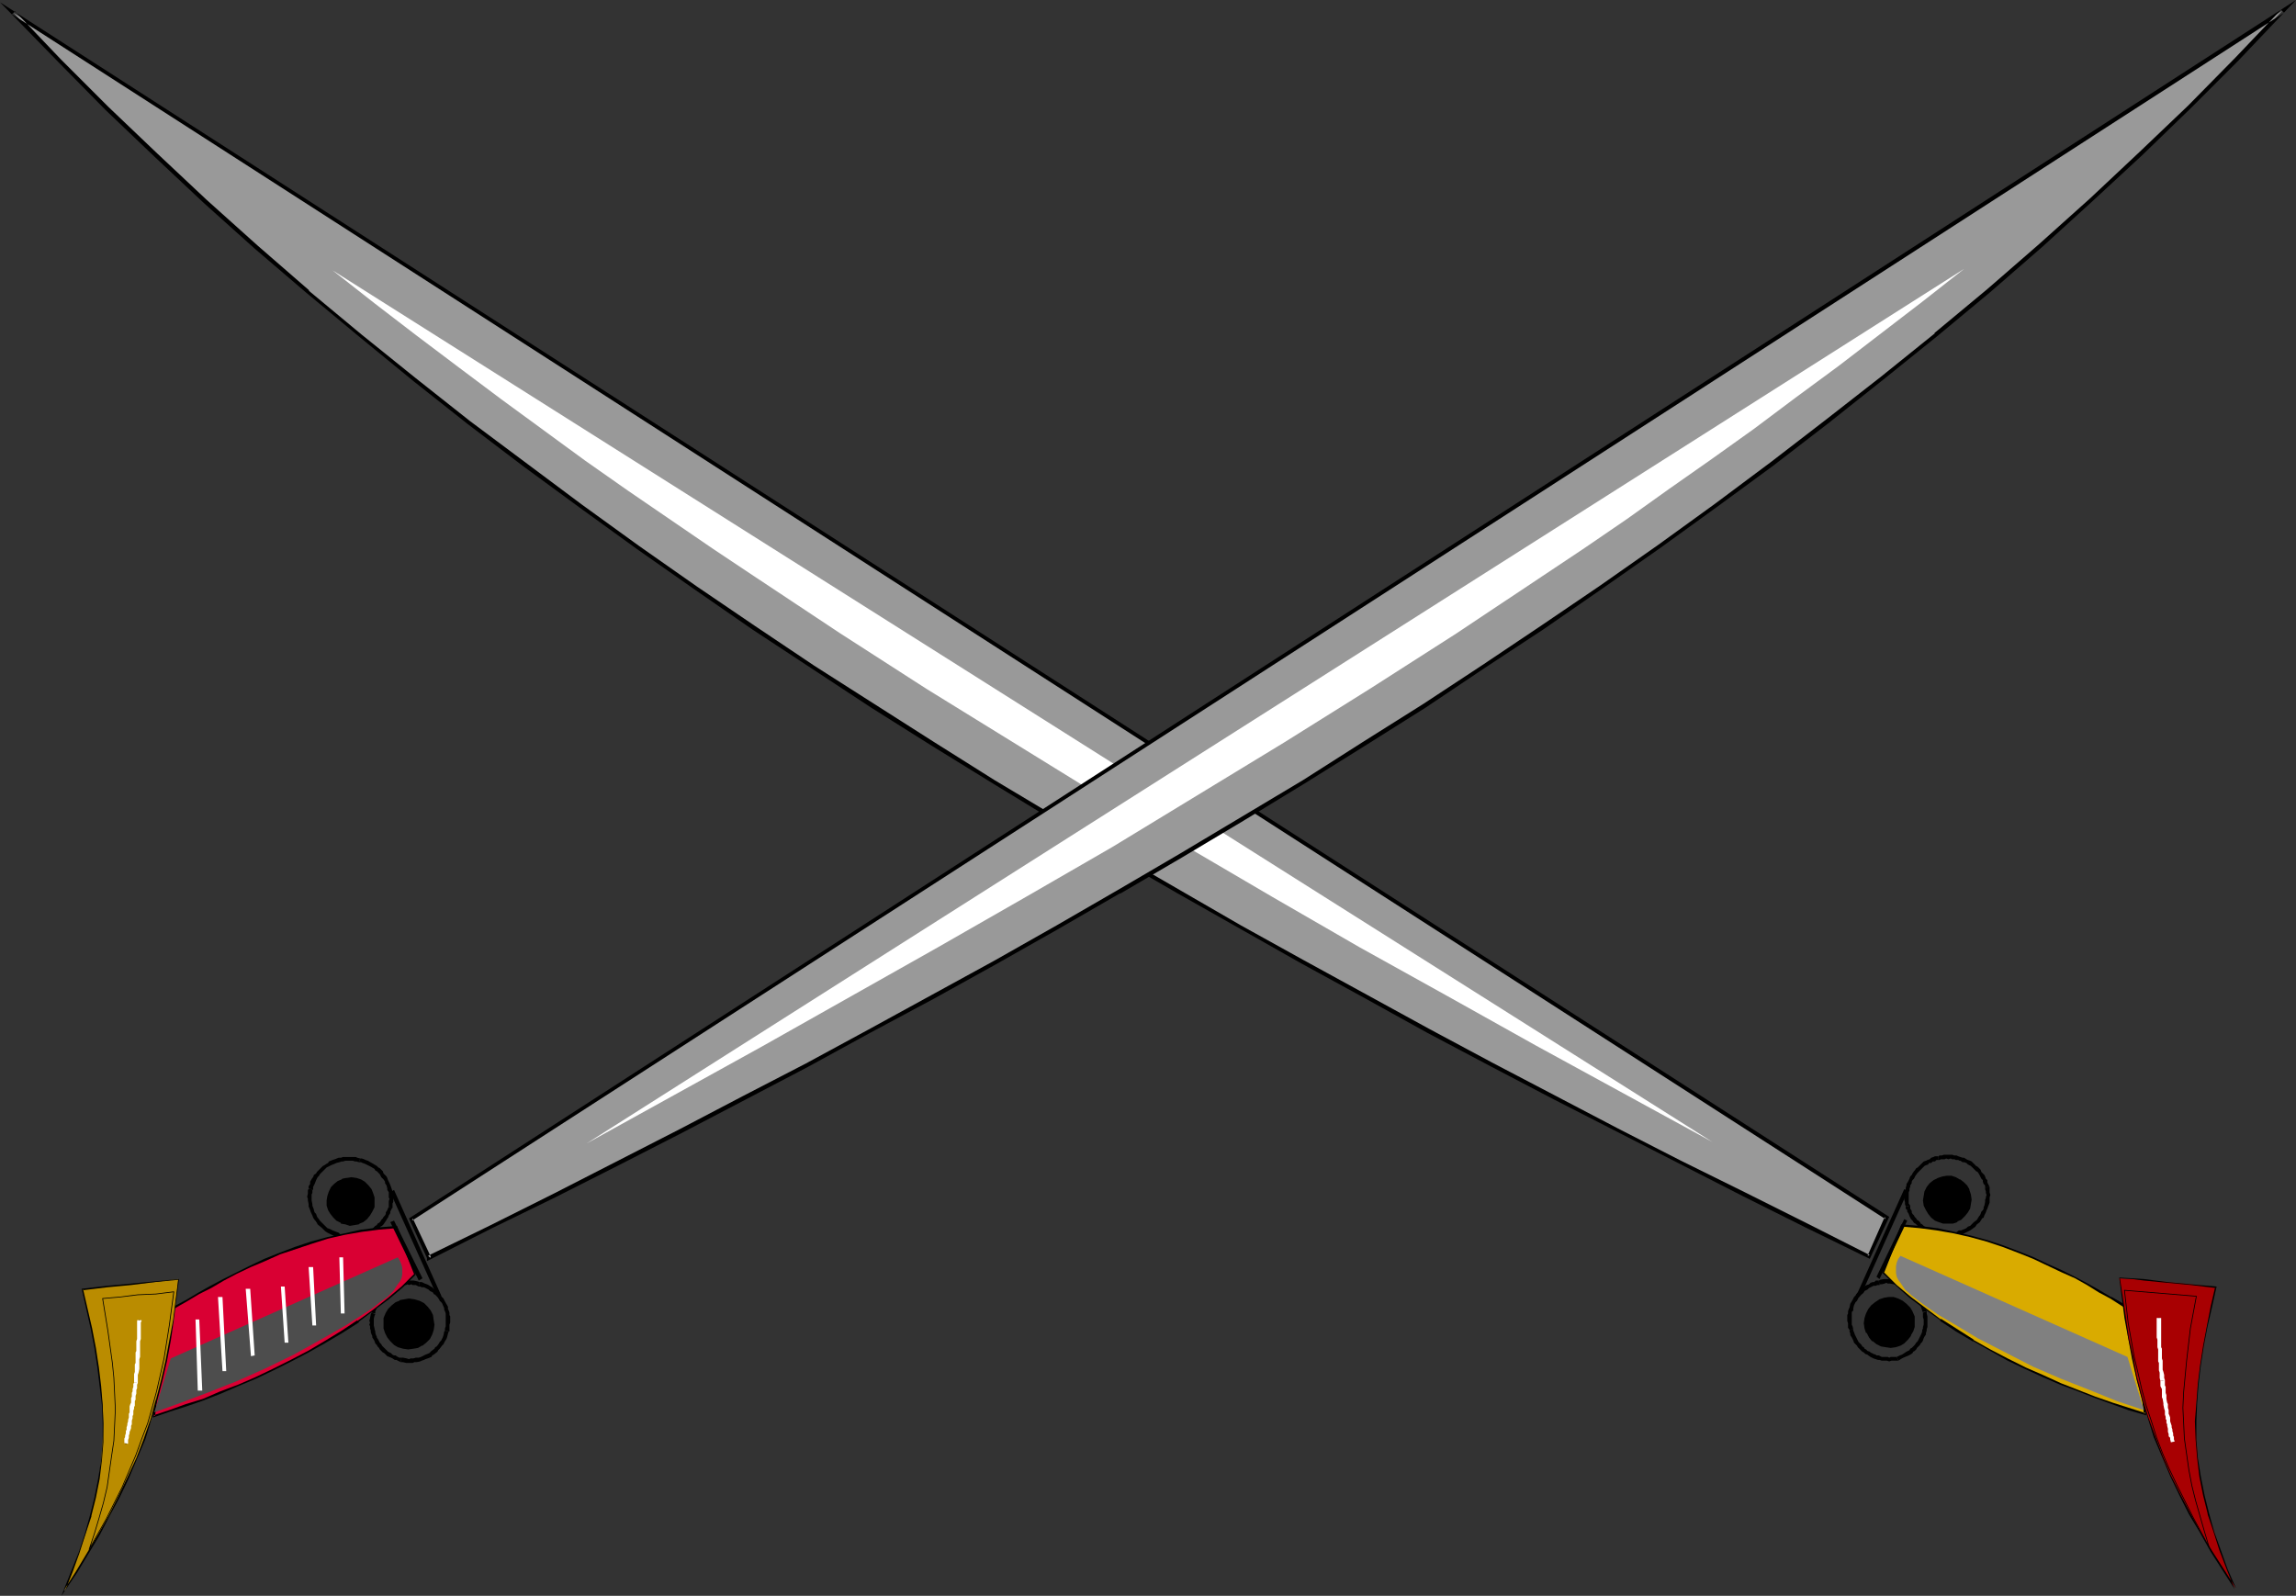 <?xml version="1.0" encoding="UTF-8" standalone="no"?>
<svg
   version="1.0"
   width="131.049mm"
   height="91.095mm"
   id="svg60"
   sodipodi:docname="Swords - Crossed 4.wmf"
   xmlns:inkscape="http://www.inkscape.org/namespaces/inkscape"
   xmlns:sodipodi="http://sodipodi.sourceforge.net/DTD/sodipodi-0.dtd"
   xmlns="http://www.w3.org/2000/svg"
   xmlns:svg="http://www.w3.org/2000/svg">
  <rect width="100%" height="100%" fill="#333333" stroke="none"/>
  <sodipodi:namedview
     id="namedview60"
     pagecolor="#ffffff"
     bordercolor="#000000"
     borderopacity="0.25"
     inkscape:showpageshadow="2"
     inkscape:pageopacity="0.0"
     inkscape:pagecheckerboard="0"
     inkscape:deskcolor="#d1d1d1"
     inkscape:document-units="mm" />
  <defs
     id="defs1">
    <pattern
       id="WMFhbasepattern"
       patternUnits="userSpaceOnUse"
       width="6"
       height="6"
       x="0"
       y="0" />
  </defs>
  <path
     style="fill:#999999;fill-opacity:1;fill-rule:evenodd;stroke:none"
     d="m 403.192,271.106 -13.574,-6.624 -13.574,-6.786 -13.574,-6.947 -13.574,-6.947 -13.574,-7.109 -13.574,-7.109 -13.574,-7.27 -13.574,-7.27 -13.574,-7.432 -13.413,-7.594 -13.413,-7.755 -13.413,-7.755 -13.251,-7.917 -13.251,-7.917 -13.09,-8.078 -12.928,-8.24 -12.928,-8.401 -12.605,-8.563 -12.605,-8.563 -12.605,-8.724 -12.282,-8.886 -12.12,-9.048 L 101.161,91.122 89.365,81.913 77.73,72.381 66.418,63.01 55.267,53.316 44.278,43.461 33.613,33.444 23.109,23.427 12.766,13.087 2.909,2.747 407.07,262.704 Z"
     id="path1" />
  <path
     style="fill:#000000;fill-opacity:1;fill-rule:evenodd;stroke:none"
     d="m 402.868,270.944 0.485,-0.162 -13.413,-6.786 -13.574,-6.786 -13.736,-6.786 -13.574,-6.947 -13.574,-7.109 -13.574,-7.109 -13.574,-7.27 -13.574,-7.432 -13.574,-7.432 -13.413,-7.432 -13.413,-7.755 -13.413,-7.755 v 0 l -13.09,-7.917 -13.251,-7.917 -13.09,-8.24 -12.928,-8.24 -12.928,-8.24 -12.766,-8.563 -12.605,-8.563 -12.443,-8.724 -12.282,-8.886 -12.12,-9.048 -12.12,-9.048 v 0 L 89.688,81.59 78.053,72.219 66.579,62.687 h 0.162 L 55.59,52.993 44.602,43.138 33.936,33.121 23.432,23.104 13.09,12.764 3.232,2.423 2.586,3.07 406.747,263.027 l -0.162,-0.485 -3.717,8.401 0.485,0.646 4.202,-9.048 L 0,0.485 12.605,13.41 22.786,23.75 33.29,33.767 43.955,43.784 l 10.989,9.855 11.15,9.532 v 0 l 11.474,9.532 11.635,9.532 11.635,9.209 v 0 l 12.12,9.209 12.12,8.886 12.282,8.886 12.443,8.724 12.605,8.724 12.766,8.401 12.766,8.401 13.09,8.24 13.09,8.078 13.251,8.078 13.09,7.917 h 0.162 l 13.413,7.755 13.413,7.594 13.413,7.594 13.574,7.432 13.413,7.432 13.736,7.27 13.574,7.109 13.574,6.947 13.574,6.947 13.574,6.947 13.574,6.786 13.898,6.786 z"
     id="path2" />
  <path
     style="fill:#000000;fill-opacity:1;fill-rule:evenodd;stroke:none"
     d="m 410.787,256.565 -10.181,22.619 0.808,0.323 10.181,-22.619 z"
     id="path3" />
  <path
     style="fill:#000000;fill-opacity:1;fill-rule:evenodd;stroke:none"
     d="m 405.454,277.245 0.162,-0.162 h 0.323 l 0.646,-0.162 0.323,-0.162 0.323,0.162 h 0.485 l 0.808,0.162 h 0.646 l 0.323,0.162 0.485,0.162 0.323,0.162 0.646,0.323 0.323,0.162 0.323,0.162 0.323,0.323 0.162,0.162 0.97,0.808 0.162,0.323 0.162,0.323 0.162,0.323 0.323,0.323 0.162,0.323 0.323,0.323 v 0.323 l 0.162,0.485 0.323,0.969 v -0.162 l 0.808,-0.162 v 0 l -0.323,-0.969 -0.162,-0.323 -0.162,-0.485 -0.162,-0.485 -0.162,-0.323 -0.323,-0.323 -0.162,-0.323 -0.323,-0.323 -0.323,-0.485 -0.808,-0.808 -0.323,-0.323 -0.323,-0.162 -0.323,-0.162 -0.323,-0.323 -0.808,-0.323 -0.323,-0.162 -0.485,-0.162 -0.323,-0.162 -0.808,-0.162 -0.97,-0.162 h -0.323 -0.485 -0.485 l -0.808,0.162 -0.485,0.323 0.162,-0.162 z"
     id="path4" />
  <path
     style="fill:#000000;fill-opacity:1;fill-rule:evenodd;stroke:none"
     d="m 414.827,283.223 v -0.162 0.485 0.646 l 0.162,0.485 v 1.131 l -0.162,0.485 v 0.323 l -0.162,0.323 v 0.323 l -0.162,0.485 -0.162,0.323 -0.162,0.323 -0.162,0.323 -0.162,0.323 -0.162,0.323 -0.323,0.323 -0.323,0.485 -0.323,0.323 -0.323,0.323 -0.323,0.162 -0.162,0.323 -0.323,0.162 -0.323,0.162 -0.97,0.646 -0.485,0.162 -0.646,0.323 v 0 l 0.323,0.808 v 0 l 0.808,-0.485 0.323,-0.162 1.131,-0.485 0.323,-0.162 0.485,-0.323 0.162,-0.323 0.323,-0.162 0.323,-0.323 0.162,-0.323 0.646,-0.646 0.162,-0.323 0.323,-0.323 0.162,-0.323 0.162,-0.485 0.162,-0.323 0.323,-0.485 v -0.323 l 0.162,-0.485 v -0.323 l 0.162,-0.485 v -0.485 -1.131 -0.646 l -0.162,-0.646 v -0.323 -0.162 z"
     id="path5" />
  <path
     style="fill:#000000;fill-opacity:1;fill-rule:evenodd;stroke:none"
     d="m 409.171,292.755 h 0.162 -0.646 -0.323 -0.485 l -0.323,0.162 -0.323,-0.162 h -0.808 -0.485 l -0.323,-0.162 -0.323,-0.162 h -0.485 l -0.162,-0.162 -0.485,-0.162 -0.323,-0.162 -0.323,-0.162 -0.162,-0.162 -0.485,-0.162 -0.323,-0.323 -0.323,-0.162 -0.162,-0.323 -0.323,-0.162 -0.162,-0.323 -0.323,-0.323 -0.323,-0.323 -0.162,-0.323 -0.323,-0.646 -0.162,-0.323 -0.162,-0.323 -0.162,-0.485 -0.162,-0.323 v -0.323 l -0.808,0.162 v -0.162 0.485 l 0.162,0.485 v 0.323 l 0.323,0.485 0.162,0.323 0.162,0.323 0.162,0.485 0.323,0.323 0.323,0.323 0.162,0.323 0.323,0.323 0.323,0.323 0.323,0.323 0.323,0.162 0.323,0.323 0.485,0.162 0.162,0.162 0.485,0.323 0.323,0.162 0.323,0.162 0.485,0.162 0.485,0.162 h 0.323 l 0.485,0.162 h 0.323 0.808 l 0.485,0.162 0.485,-0.162 h 0.485 0.323 0.485 0.162 z"
     id="path6" />
  <path
     style="fill:#000000;fill-opacity:1;fill-rule:evenodd;stroke:none"
     d="m 399.798,286.777 -0.162,-0.646 -0.162,-0.323 v -0.808 -1.131 -0.323 -0.485 l 0.323,-0.323 v -0.485 l 0.162,-0.646 0.323,-0.646 0.323,-0.323 0.162,-0.323 0.162,-0.323 0.323,-0.323 0.162,-0.323 0.323,-0.162 0.323,-0.323 0.162,-0.323 0.646,-0.323 0.323,-0.323 0.646,-0.323 0.323,-0.162 h 0.485 l 0.323,-0.162 h 0.485 l -0.162,-0.969 h 0.162 -0.808 l -0.323,0.323 h -0.323 l -0.485,0.162 -0.323,0.323 -0.485,0.162 -0.323,0.162 -0.646,0.646 -0.323,0.162 -0.323,0.323 -0.323,0.323 -0.323,0.323 -0.162,0.323 -0.323,0.323 -0.162,0.323 -0.162,0.323 -0.485,0.808 -0.162,0.808 -0.162,0.323 -0.162,0.485 v 0.485 l -0.162,0.323 v 1.293 l 0.162,0.485 v 0.485 0.485 l 0.323,0.485 z"
     id="path7" />
  <path
     style="fill:#000000;fill-opacity:1;fill-rule:evenodd;stroke:none"
     d="m 418.22,250.264 h 0.162 l 0.323,-0.162 h 0.323 0.485 l 0.323,-0.162 0.485,0.162 0.485,-0.162 0.323,0.162 h 0.485 l 0.323,0.162 h 0.485 l 0.323,0.162 h 0.162 l 0.485,0.323 h 0.323 l 0.485,0.162 0.323,0.323 0.323,0.162 0.323,0.162 0.323,0.323 0.162,0.162 0.323,0.323 0.323,0.323 0.323,0.162 0.323,0.485 0.162,0.323 0.162,0.323 0.162,0.323 0.323,0.323 v 0.323 l 0.162,0.485 0.323,0.323 v 0.485 l 0.97,-0.162 -0.323,-0.646 -0.162,-0.323 v -0.485 l -0.323,-0.323 -0.162,-0.485 -0.162,-0.323 -0.323,-0.323 -0.323,-0.323 -0.162,-0.485 -0.323,-0.323 -0.323,-0.323 -0.323,-0.162 -0.323,-0.323 -0.323,-0.323 -0.323,-0.323 -0.323,-0.162 -0.485,-0.162 -0.323,-0.162 -0.485,-0.323 h -0.323 l -0.485,-0.162 -0.485,-0.162 -0.323,-0.162 h -0.485 l -0.485,-0.162 h -0.323 -0.485 -0.485 -0.485 l -0.485,0.162 h -0.485 l -0.323,0.323 v -0.162 z"
     id="path8" />
  <path
     style="fill:#000000;fill-opacity:1;fill-rule:evenodd;stroke:none"
     d="m 428.24,256.242 v 0 0.323 l 0.162,0.485 v 0.323 l 0.162,0.485 -0.162,0.323 v 0.323 l -0.162,0.323 v 0.485 l -0.162,0.808 -0.162,0.323 v 0.323 l -0.162,0.323 -0.323,0.323 -0.162,0.485 -0.162,0.323 -0.162,0.162 -0.485,0.808 -0.646,0.485 -0.323,0.323 -0.485,0.485 -0.485,0.162 -0.323,0.323 -0.323,0.162 -0.808,0.323 h -0.485 l -0.646,0.485 v 0 l 0.323,0.808 v 0 l 0.808,-0.323 0.323,-0.162 0.97,-0.485 0.323,-0.162 0.323,-0.162 0.485,-0.323 0.646,-0.485 0.323,-0.485 0.646,-0.485 0.485,-0.808 0.323,-0.162 0.162,-0.485 0.162,-0.323 0.162,-0.323 0.162,-0.485 0.162,-0.323 0.162,-0.485 0.323,-0.808 v -0.485 -0.323 -0.323 l 0.162,-0.485 -0.162,-0.646 v -0.323 -0.323 -0.323 -0.162 z"
     id="path9" />
  <path
     style="fill:#000000;fill-opacity:1;fill-rule:evenodd;stroke:none"
     d="m 421.937,265.935 h 0.162 -0.646 -0.323 -0.646 l -0.323,0.162 h -0.646 l -0.485,-0.162 h -0.485 -0.323 l -0.808,-0.323 -0.646,-0.162 -0.323,-0.162 -0.485,-0.162 -0.323,-0.162 -0.646,-0.485 -0.323,-0.323 -0.323,-0.162 -0.162,-0.323 -0.323,-0.323 -0.323,-0.162 -0.162,-0.323 -0.323,-0.323 -0.162,-0.323 -0.323,-0.323 -0.162,-0.323 v -0.323 l -0.323,-0.485 v -0.323 -0.323 l -0.97,0.162 v 0 0.485 l 0.323,0.323 v 0.323 l 0.323,0.485 0.162,0.485 0.162,0.323 0.162,0.323 0.323,0.323 0.323,0.485 0.323,0.162 0.323,0.323 0.323,0.323 0.323,0.323 0.323,0.162 0.808,0.646 h 0.323 l 0.323,0.162 0.323,0.323 0.485,0.162 0.485,0.162 h 0.323 l 0.485,0.162 h 0.485 l 0.485,0.162 h 0.323 0.97 0.323 l 0.646,-0.162 h 0.323 0.485 0.162 z"
     id="path10" />
  <path
     style="fill:#000000;fill-opacity:1;fill-rule:evenodd;stroke:none"
     d="m 412.08,260.119 -0.323,-0.485 v -0.323 -0.485 -0.808 -0.808 l 0.162,-0.323 v -0.485 l 0.162,-0.323 v -0.323 l 0.323,-0.485 v -0.323 l 0.162,-0.323 0.323,-0.323 0.162,-0.323 0.162,-0.323 0.485,-0.646 0.323,-0.323 0.323,-0.323 0.485,-0.485 0.323,-0.323 0.323,-0.162 0.485,-0.162 0.162,-0.323 h 0.485 l 0.323,-0.323 h 0.485 l 0.323,-0.323 h 0.485 l -0.162,-0.808 h 0.162 -0.808 l -0.323,0.162 -0.485,0.162 -0.323,0.323 -0.485,0.162 -0.323,0.162 -0.485,0.162 -0.323,0.323 -0.323,0.323 -0.646,0.646 -0.323,0.162 -0.323,0.485 -0.162,0.162 -0.323,0.485 -0.162,0.323 -0.323,0.323 -0.162,0.485 -0.162,0.323 -0.162,0.323 -0.323,0.485 v 0.323 l -0.162,0.485 v 0.485 l -0.162,0.323 -0.162,0.969 v 0.808 l 0.162,0.485 v 0.485 l 0.162,0.485 z"
     id="path11" />
  <path
     style="fill:#d9ab00;fill-opacity:1;fill-rule:evenodd;stroke:none"
     d="m 410.302,264.481 -4.04,10.179 2.747,2.585 3.07,2.585 3.232,2.585 3.394,2.423 3.394,2.262 3.555,2.1 3.717,2.1 3.717,1.939 3.878,1.939 3.717,1.616 3.878,1.777 3.717,1.454 3.717,1.454 3.717,1.293 3.555,1.293 3.555,0.969 -3.07,-22.296 -2.101,-1.293 -2.262,-1.454 -2.424,-1.454 -2.586,-1.454 -2.747,-1.454 -2.909,-1.454 -3.07,-1.293 -3.07,-1.454 -3.232,-1.293 -3.232,-1.293 -3.555,-1.131 -3.394,-0.969 -3.717,-0.808 -3.717,-0.646 -3.717,-0.646 z"
     id="path12" />
  <path
     style="fill:#000000;fill-opacity:1;fill-rule:evenodd;stroke:none"
     d="m 410.14,264.158 -4.04,10.502 2.909,2.747 2.909,2.585 3.232,2.423 3.394,2.423 v 0.162 l 3.394,2.262 3.555,2.1 h 0.162 l 3.717,2.1 3.717,2.1 3.717,1.777 3.878,1.777 3.717,1.616 3.878,1.454 3.717,1.454 3.555,1.293 3.555,1.293 3.878,1.131 -3.07,-22.781 -2.101,-1.454 -2.262,-1.293 h -0.162 l -2.424,-1.454 -2.586,-1.454 -2.747,-1.454 -2.909,-1.454 -2.909,-1.293 -3.07,-1.454 -3.232,-1.293 -3.394,-1.293 -3.394,-1.131 -3.555,-0.969 -3.555,-0.808 -3.717,-0.808 h -0.162 l -3.717,-0.485 -3.878,-0.323 0.162,0.485 3.717,0.323 3.717,0.485 v 0 l 3.717,0.646 3.555,0.808 3.555,0.969 3.394,1.131 3.394,1.293 3.232,1.293 3.07,1.454 3.07,1.454 2.909,1.293 2.586,1.454 2.586,1.616 2.424,1.293 v 0 l 2.262,1.454 2.101,1.293 v -0.162 l 2.909,22.296 0.323,-0.162 -3.555,-1.131 -3.555,-1.131 -3.717,-1.293 -3.717,-1.454 -3.717,-1.454 -3.878,-1.777 -3.717,-1.616 -3.878,-1.939 -3.717,-1.939 -3.717,-2.1 h 0.162 l -3.555,-2.262 -3.555,-2.262 v 0.162 l -3.232,-2.423 -3.232,-2.423 -3.07,-2.585 -2.747,-2.747 v 0.162 l 4.04,-10.179 -0.162,0.162 z"
     id="path13" />
  <path
     style="fill:#000000;fill-opacity:1;fill-rule:evenodd;stroke:none"
     d="m 406.424,280.315 h 0.97 1.131 l 0.808,0.323 0.97,0.323 0.808,0.646 0.646,0.808 0.485,0.808 0.323,0.969 0.162,0.969 -0.162,0.969 -0.162,0.969 -0.485,0.808 -0.646,0.808 -0.646,0.646 -0.808,0.485 -0.97,0.323 -0.97,0.162 h -0.97 l -0.97,-0.323 -0.97,-0.323 -0.808,-0.646 -0.646,-0.646 -0.485,-0.969 -0.323,-0.969 -0.162,-0.969 v -0.969 l 0.323,-0.969 0.485,-0.808 0.646,-0.808 0.646,-0.646 0.97,-0.646 z"
     id="path14" />
  <path
     style="fill:#000000;fill-opacity:1;fill-rule:evenodd;stroke:none"
     d="m 406.585,280.799 v 0 l 0.97,-0.162 h -0.162 l 1.131,0.162 h -0.162 l 0.808,0.162 v 0 l 0.808,0.485 v 0 l 0.808,0.485 v 0 l 0.646,0.808 -0.162,-0.162 0.485,0.808 v -0.162 l 0.323,0.969 v 0 l 0.162,0.969 v -0.162 l -0.162,1.131 v -0.162 l -0.162,0.969 v 0 l -0.323,0.808 v 0 l -0.646,0.808 0.162,-0.162 -0.808,0.808 v -0.162 l -0.808,0.485 h 0.162 l -0.97,0.323 h 0.162 -1.131 0.162 -0.97 v 0 l -0.808,-0.162 v 0 l -0.97,-0.485 h 0.162 l -0.808,-0.646 v 0.162 l -0.646,-0.646 v 0 l -0.485,-0.808 h 0.162 l -0.485,-0.969 v 0.162 -0.969 0 -0.969 0 l 0.323,-0.808 h -0.162 l 0.485,-0.808 v 0 l 0.646,-0.808 -0.162,0.162 0.808,-0.646 v 0 l 0.808,-0.485 h -0.162 l 0.97,-0.323 -0.162,-0.808 -0.97,0.323 -0.97,0.646 v 0 l -0.808,0.646 -0.646,0.808 v 0 l -0.485,0.969 -0.323,0.969 -0.162,1.131 0.162,1.131 0.323,0.969 h 0.162 l 0.485,0.969 0.646,0.808 h 0.162 l 0.808,0.646 0.97,0.485 0.97,0.162 1.131,0.162 1.131,-0.162 0.97,-0.323 0.808,-0.485 0.808,-0.808 0.646,-0.808 v -0.162 l 0.485,-0.808 0.323,-0.969 v 0 -1.131 -1.131 l -0.485,-1.131 -0.485,-0.808 -0.808,-0.808 v 0 l -0.808,-0.646 -0.97,-0.485 -0.97,-0.323 h -1.131 l -0.97,0.162 z"
     id="path15" />
  <path
     style="fill:#000000;fill-opacity:1;fill-rule:evenodd;stroke:none"
     d="m 419.028,254.141 h 0.97 0.97 l 0.808,0.323 0.808,0.323 0.808,0.646 0.485,0.646 0.485,0.808 0.485,0.808 0.162,1.131 -0.162,0.808 -0.323,0.969 -0.323,0.808 -0.646,0.808 -0.646,0.485 -0.808,0.485 -0.97,0.323 -0.97,0.162 -0.97,-0.162 -0.808,-0.162 -0.808,-0.485 -0.646,-0.485 -0.646,-0.646 -0.485,-0.808 -0.323,-0.808 -0.162,-1.131 0.162,-0.969 0.162,-0.808 0.485,-0.808 0.485,-0.808 0.808,-0.646 0.808,-0.485 z"
     id="path16" />
  <path
     style="fill:#000000;fill-opacity:1;fill-rule:evenodd;stroke:none"
     d="m 419.19,254.626 v 0 l 0.808,-0.162 v 0 l 0.97,0.162 h -0.162 l 0.808,0.162 v 0 l 0.808,0.485 v 0 l 0.646,0.485 v 0 l 0.646,0.646 -0.162,-0.162 0.485,0.808 v 0 l 0.323,0.969 v -0.162 l 0.162,0.969 v -0.162 l -0.162,0.969 v 0 l -0.162,0.808 v 0 l -0.323,0.808 v -0.162 l -0.646,0.808 v 0 l -0.646,0.485 h 0.162 l -0.808,0.485 v -0.162 l -0.808,0.323 v 0 l -0.97,0.162 v 0 h -0.97 0.162 l -0.808,-0.323 v 0 l -0.808,-0.323 h 0.162 l -0.808,-0.485 h 0.162 l -0.646,-0.646 v 0 l -0.485,-0.808 v 0.162 l -0.162,-0.808 v 0 l -0.162,-0.969 v 0 -0.969 0.162 l 0.323,-0.808 h -0.162 l 0.485,-0.808 v 0 l 0.485,-0.646 v 0 l 0.646,-0.646 v 0.162 l 0.808,-0.485 h -0.162 l 0.97,-0.323 -0.162,-0.808 -0.97,0.323 -0.97,0.485 v 0 l -0.808,0.646 -0.646,0.808 -0.485,0.969 -0.162,0.969 -0.162,0.969 0.162,1.131 0.485,0.969 0.485,0.808 0.646,0.808 0.808,0.646 0.808,0.323 v 0 l 0.97,0.323 h 0.97 1.131 l 0.97,-0.323 v -0.162 l 0.808,-0.323 0.808,-0.808 v 0 l 0.646,-0.808 0.485,-0.808 v 0 l 0.162,-0.969 v 0 l 0.162,-0.969 -0.162,-1.131 -0.323,-0.969 v -0.162 l -0.485,-0.808 -0.646,-0.646 -0.808,-0.646 h -0.162 l -0.808,-0.485 -0.97,-0.323 h -0.97 l -0.97,0.162 z"
     id="path17" />
  <path
     style="fill:#a80002;fill-opacity:1;fill-rule:evenodd;stroke:none"
     d="m 457.166,275.791 2.747,0.162 2.586,0.162 5.01,0.485 5.171,0.485 5.333,0.646 -0.97,4.201 -0.97,4.201 -0.646,4.201 -0.808,4.201 -0.485,4.039 -0.323,4.201 -0.162,3.878 0.162,4.039 0.323,3.878 0.485,4.039 0.808,4.039 0.97,3.878 1.293,4.039 1.293,4.039 1.454,4.039 1.778,4.039 -2.586,-3.878 -2.586,-4.201 -2.424,-4.039 -2.262,-4.039 -2.101,-4.039 -2.101,-4.201 -1.778,-4.039 -1.616,-4.362 -1.454,-4.039 -1.293,-4.201 -1.131,-4.201 -0.808,-4.362 -0.97,-4.362 -0.646,-4.362 z"
     id="path18" />
  <path
     style="fill:#000000;fill-opacity:1;fill-rule:evenodd;stroke:none"
     d="m 457.327,275.791 h -0.162 l 2.747,0.162 2.586,0.323 5.01,0.485 5.171,0.485 5.333,0.646 -0.162,-0.162 -0.97,4.201 -0.808,4.201 -0.808,4.201 -0.646,4.201 -0.485,4.039 -0.323,4.201 -0.323,3.878 0.162,4.039 0.323,3.878 0.485,4.039 0.808,4.039 0.97,3.878 v 0.162 l 1.293,3.878 1.293,4.039 1.616,4.201 1.616,4.039 0.323,-0.162 -2.586,-4.039 -2.586,-4.039 -2.424,-4.039 -2.262,-4.039 -2.101,-4.039 -2.101,-4.201 -1.778,-4.201 -1.616,-4.201 -1.454,-4.039 -1.293,-4.201 -1.131,-4.362 v 0.162 l -0.808,-4.362 -0.97,-4.362 -0.646,-4.362 -1.293,-8.563 -0.162,-0.162 1.131,8.724 0.808,4.362 0.808,4.362 0.97,4.362 v 0 l 1.131,4.362 1.293,4.039 1.293,4.201 1.778,4.201 1.778,4.201 1.939,4.039 2.101,4.201 2.424,4.039 2.262,4.039 2.586,4.039 2.586,4.039 0.323,-0.162 -1.778,-4.039 -1.454,-4.039 -1.454,-4.039 -1.131,-4.039 v 0 l -0.97,-3.878 -0.808,-4.039 -0.646,-4.039 -0.323,-3.878 v -4.039 l 0.162,-3.878 0.323,-4.201 0.485,-4.039 0.646,-4.201 0.808,-4.201 0.97,-4.201 0.97,-4.362 -5.494,-0.485 -5.171,-0.485 -5.01,-0.646 -2.586,-0.162 -2.747,-0.162 z"
     id="path19" />
  <path
     style="fill:#a80002;fill-opacity:1;fill-rule:evenodd;stroke:#000000;stroke-width:0.162px;stroke-linecap:round;stroke-linejoin:round;stroke-miterlimit:4;stroke-dasharray:none;stroke-opacity:1"
     d="m 458.297,278.376 3.878,0.323 3.878,0.323 3.878,0.323 3.878,0.323 -1.293,6.947 -0.808,6.947 -0.323,3.393 -0.323,3.393 -0.162,3.393 0.162,3.231 0.162,3.393 0.485,3.393 0.485,3.393 0.646,3.393 0.808,3.231 0.97,3.393 0.97,3.393 0.97,3.231 -3.555,-6.624 -3.394,-6.786 -1.616,-3.393 -1.454,-3.393 -1.293,-3.393 -1.131,-3.554 -1.131,-3.393 -0.97,-3.554 -0.808,-3.554 -0.808,-3.393 -1.293,-7.27 z"
     id="path20" />
  <path
     style="fill:none;stroke:#000000;stroke-width:0.162px;stroke-linecap:round;stroke-linejoin:round;stroke-miterlimit:4;stroke-dasharray:none;stroke-opacity:1"
     d="m 465.731,284.354 0.323,6.786 0.162,3.393 0.323,3.393"
     id="path21" />
  <path
     style="fill:none;stroke:#000000;stroke-width:0.162px;stroke-linecap:round;stroke-linejoin:round;stroke-miterlimit:4;stroke-dasharray:none;stroke-opacity:1"
     d="m 466.539,297.925 0.323,3.07 0.646,3.393 1.131,6.624"
     id="path22" />
  <path
     style="fill:#ffffff;fill-opacity:1;fill-rule:evenodd;stroke:none"
     d="m 465.246,284.354 v 4.201 l 0.162,0.485 v 1.616 l 0.162,0.485 v 0.323 0.485 1.131 0.646 l 0.162,0.323 v 0.323 0.485 0.808 l 0.162,0.485 v 0.485 0.646 l 0.162,0.646 v 0 l 0.97,-0.162 v 0 l -0.162,-0.485 v -0.646 l -0.162,-0.646 -0.162,-0.485 v -0.646 -0.485 -0.485 -0.323 l -0.162,-0.485 v -1.131 -0.485 -0.485 l -0.162,-0.323 v -1.616 -0.485 -4.201 z"
     id="path23" />
  <path
     style="fill:#ffffff;fill-opacity:1;fill-rule:evenodd;stroke:none"
     d="m 466.054,297.925 v 0 1.131 l 0.162,0.323 0.162,0.323 v 0.485 0.485 0.323 0.485 l 0.162,0.323 0.162,0.969 v 0.323 l 0.162,0.808 0.162,0.485 v 0.323 0.485 l 0.162,0.485 v 0.485 l 0.162,0.162 v 0.646 l 0.162,0.323 v 0.323 l 0.162,0.646 v 0.323 0.323 l 0.162,0.485 v 0.485 l 0.323,0.323 v 0.323 l 0.162,0.646 v 0 l 0.808,-0.162 v 0 l -0.162,-0.485 v -0.485 l -0.162,-0.323 v -0.485 l -0.162,-0.485 v -0.323 l -0.162,-0.485 v -0.323 l -0.162,-0.485 -0.162,-0.485 v -0.323 -0.485 l -0.162,-0.485 -0.162,-0.323 v -0.323 -0.485 l -0.162,-0.485 v -0.808 l -0.162,-0.323 -0.162,-0.808 v -0.485 -0.323 l -0.162,-0.485 v -0.323 -0.485 -0.485 l -0.162,-0.323 v -0.969 -0.162 z"
     id="path24" />
  <path
     style="fill:#808080;fill-opacity:1;fill-rule:evenodd;stroke:none"
     d="m 409.979,270.944 48.965,21.811 3.555,11.471 -5.818,-1.939 -5.979,-2.423 -6.141,-2.423 -5.979,-2.585 -5.979,-3.07 -5.979,-3.07 -5.656,-3.393 -2.747,-1.616 -2.586,-1.777 -1.778,-1.293 -1.454,-1.131 -1.454,-1.293 -0.97,-1.454 -0.485,-0.646 -0.323,-0.646 -0.162,-0.808 v -0.646 -0.808 l 0.162,-0.808 0.323,-0.808 z"
     id="path25" />
  <path
     style="fill:#ffffff;fill-opacity:1;fill-rule:evenodd;stroke:none"
     d="m 369.417,246.386 -38.138,-20.842 -19.069,-10.663 -18.907,-10.502 -18.746,-10.825 -18.746,-10.986 -18.746,-10.986 -18.584,-11.471 -18.584,-11.471 -18.584,-11.956 -18.261,-12.117 -9.211,-6.139 -9.211,-6.301 -9.211,-6.301 -9.211,-6.463 -9.05,-6.624 -9.05,-6.624 -9.05,-6.786 -9.211,-6.947 -9.05,-6.947 -9.05,-7.109 z"
     id="path26" />
  <path
     style="fill:#000000;fill-opacity:1;fill-rule:evenodd;stroke:none"
     d="m 410.787,263.027 -5.979,12.44 0.646,0.485 5.979,-12.602 z"
     id="path27" />
  <path
     style="fill:#999999;fill-opacity:1;fill-rule:evenodd;stroke:none"
     d="m 92.597,271.429 13.413,-6.786 13.574,-6.786 13.574,-6.786 13.736,-7.109 13.574,-6.947 13.574,-7.27 13.413,-7.27 13.736,-7.432 13.413,-7.432 13.413,-7.594 13.413,-7.594 13.413,-7.917 13.251,-7.917 13.09,-7.917 13.09,-8.24 12.928,-8.24 12.928,-8.401 12.766,-8.401 12.605,-8.724 12.443,-8.725 12.282,-8.886 12.12,-9.048 11.958,-9.048 11.797,-9.371 11.474,-9.371 11.474,-9.532 11.15,-9.694 10.989,-9.855 L 461.852,33.121 472.195,23.104 482.537,12.764 492.395,2.262 88.718,263.027 l 3.878,8.24 z"
     id="path28" />
  <path
     style="fill:#000000;fill-opacity:1;fill-rule:evenodd;stroke:none"
     d="m 92.112,272.075 14.059,-7.109 13.574,-6.624 13.736,-6.947 13.574,-6.947 13.574,-7.109 13.574,-7.109 13.574,-7.432 13.574,-7.27 13.413,-7.432 13.413,-7.594 13.413,-7.755 h 0.162 l 13.251,-7.755 13.251,-7.917 13.251,-8.078 12.928,-8.078 13.09,-8.24 12.766,-8.563 12.766,-8.401 12.605,-8.724 12.443,-8.725 12.282,-8.886 12.12,-8.886 11.958,-9.209 11.797,-9.371 v 0 l 11.635,-9.371 v 0 l 11.474,-9.532 11.15,-9.694 10.827,-9.855 10.827,-10.017 L 472.518,23.427 482.86,13.087 495.303,0 88.234,262.866 l 3.878,8.563 v -0.162 0.808 l 0.808,-0.646 v -0.323 l -3.878,-8.24 -0.162,0.485 403.838,-260.604 -0.646,-0.646 -9.858,10.34 -10.181,10.34 -10.504,10.017 -10.666,10.017 -10.989,9.855 -11.15,9.694 -11.474,9.532 h 0.162 l -11.635,9.371 v 0 l -11.797,9.209 -11.958,9.209 -12.12,9.048 -12.282,8.886 -12.443,8.724 -12.605,8.563 -12.766,8.563 -12.766,8.401 -13.09,8.24 -12.928,8.24 -13.251,7.917 -13.251,7.917 -13.251,7.755 v 0 l -13.413,7.755 -13.413,7.594 -13.574,7.432 -13.574,7.432 -13.413,7.27 -13.736,7.109 -13.574,7.109 -13.574,6.947 -13.574,6.947 -13.574,6.786 -13.574,6.624 0.646,0.485 z"
     id="path29" />
  <path
     style="fill:#000000;fill-opacity:1;fill-rule:evenodd;stroke:none"
     d="M 84.194,257.211 94.374,279.83 95.182,279.507 85.002,256.726 Z"
     id="path30" />
  <path
     style="fill:#000000;fill-opacity:1;fill-rule:evenodd;stroke:none"
     d="m 90.496,276.599 -0.485,-0.162 -0.808,-0.162 h -0.485 -0.485 -0.323 -0.485 l -0.97,0.162 -0.323,0.162 -0.323,0.162 -0.808,0.323 -0.323,0.162 -0.485,0.162 -0.323,0.162 -0.323,0.323 -0.323,0.162 -0.485,0.323 -0.162,0.323 -0.323,0.162 -0.485,0.808 -0.323,0.323 -0.162,0.162 -0.323,0.485 -0.162,0.323 -0.162,0.485 -0.323,0.485 v 0.323 l -0.162,0.485 v 0.646 -0.162 l 0.808,0.162 v 0 -0.485 l 0.162,-0.323 0.162,-0.485 v -0.323 l 0.162,-0.323 0.323,-0.323 0.162,-0.485 0.162,-0.162 0.323,-0.323 0.485,-0.646 0.323,-0.162 0.162,-0.323 0.323,-0.162 0.323,-0.323 0.323,-0.162 0.323,-0.323 0.323,-0.162 0.323,-0.162 0.646,-0.162 0.485,-0.162 0.323,-0.162 h 0.808 l 0.323,-0.162 0.323,0.162 0.485,-0.162 0.323,0.162 h 0.646 l 0.646,0.323 z"
     id="path31" />
  <path
     style="fill:#000000;fill-opacity:1;fill-rule:evenodd;stroke:none"
     d="m 80.154,283.223 v 0 l -0.162,0.323 -0.162,0.808 -0.162,0.646 0.162,0.323 -0.162,0.485 0.162,0.323 v 0.485 l 0.162,0.485 v 0.323 l 0.162,0.485 0.162,0.323 v 0.323 l 0.323,0.485 0.162,0.323 0.162,0.485 0.323,0.323 0.162,0.323 0.323,0.323 0.162,0.323 0.323,0.323 0.323,0.323 0.323,0.162 0.323,0.323 0.323,0.323 0.808,0.323 0.323,0.162 0.485,0.323 h 0.323 l 0.323,0.162 0.646,0.323 0.162,-0.969 h -0.485 l -0.323,-0.162 -0.485,-0.323 h -0.323 l -0.323,-0.162 -0.323,-0.323 -0.323,-0.162 -0.323,-0.162 -0.323,-0.323 -0.162,-0.162 -0.323,-0.323 -0.323,-0.323 -0.162,-0.162 -0.162,-0.323 -0.323,-0.323 -0.162,-0.323 -0.162,-0.323 -0.323,-0.485 v -0.162 l -0.162,-0.323 -0.162,-0.485 v -0.323 l -0.162,-0.485 v -0.162 l -0.162,-0.646 v -0.162 -0.485 -0.323 -0.485 l 0.162,-0.646 0.162,-0.323 v 0 z"
     id="path32" />
  <path
     style="fill:#000000;fill-opacity:1;fill-rule:evenodd;stroke:none"
     d="m 86.456,293.886 h 0.485 l 0.646,0.162 h 0.646 0.323 0.485 l 0.323,-0.162 h 0.485 l 0.808,-0.162 0.323,-0.162 0.485,-0.162 0.323,-0.162 0.485,-0.162 0.808,-0.323 0.162,-0.323 0.323,-0.162 0.808,-0.646 0.162,-0.323 0.323,-0.323 0.485,-0.646 0.323,-0.323 0.162,-0.323 0.162,-0.323 0.323,-0.485 0.162,-0.485 0.162,-0.646 0.162,-0.485 h 0.162 l -0.97,-0.162 0.162,-0.162 -0.323,0.323 -0.162,0.808 -0.162,0.485 -0.162,0.323 -0.162,0.323 -0.323,0.323 -0.162,0.323 -0.485,0.646 -0.323,0.162 -0.162,0.323 -0.646,0.485 -0.323,0.323 -0.162,0.162 -0.808,0.323 -0.323,0.162 -0.323,0.162 -0.323,0.162 -0.485,0.162 h -0.162 -0.485 l -0.485,0.162 h -0.323 -0.323 l -0.323,0.162 -0.485,-0.162 -0.808,-0.162 h -0.323 v 0 z"
     id="path33" />
  <path
     style="fill:#000000;fill-opacity:1;fill-rule:evenodd;stroke:none"
     d="m 96.96,287.262 v -0.646 -0.323 -0.485 l 0.162,-0.485 v -1.293 l -0.162,-0.323 v -0.485 l -0.162,-0.485 -0.162,-0.323 v -0.485 l -0.646,-1.131 -0.162,-0.323 -0.162,-0.323 -0.323,-0.323 -0.323,-0.485 -0.162,-0.162 -0.323,-0.323 -0.323,-0.323 -0.162,-0.162 -0.485,-0.323 -0.323,-0.323 -0.323,-0.162 -0.485,-0.323 -0.323,-0.162 -0.485,-0.162 -0.323,-0.162 -0.323,-0.162 h -0.485 v 0 l -0.162,0.969 h 0.162 0.162 l 0.323,0.162 h 0.485 l 0.323,0.162 0.323,0.162 0.323,0.162 0.323,0.323 0.323,0.162 0.323,0.162 0.162,0.323 0.323,0.162 0.323,0.323 0.162,0.162 0.323,0.485 0.162,0.323 0.323,0.323 0.162,0.162 0.485,1.131 v 0.323 l 0.162,0.323 0.162,0.485 v 0.323 0.485 1.131 0.485 0.323 l -0.162,0.485 v 0.485 0 z"
     id="path34" />
  <path
     style="fill:#000000;fill-opacity:1;fill-rule:evenodd;stroke:none"
     d="m 77.73,249.941 -0.646,-0.162 -0.323,-0.162 h -0.646 -0.323 -0.485 -0.485 -0.323 -0.485 l -0.485,0.162 h -0.485 l -0.808,0.323 -0.485,0.162 -0.808,0.323 -0.162,0.323 -0.323,0.162 -0.485,0.323 -0.323,0.162 -0.323,0.323 -0.97,0.969 -0.162,0.323 -0.485,0.323 -0.162,0.485 -0.162,0.162 -0.485,0.808 v 0.485 l -0.323,0.485 v 0.646 -0.162 l 0.97,0.323 v -0.162 -0.485 l 0.162,-0.323 0.162,-0.323 0.323,-0.808 0.162,-0.323 0.162,-0.323 0.323,-0.323 0.162,-0.323 0.808,-0.808 0.323,-0.323 0.323,-0.323 0.323,-0.162 0.323,-0.162 0.323,-0.162 0.808,-0.323 0.323,-0.162 0.646,-0.162 0.485,-0.162 h 0.323 l 0.485,-0.162 h 0.323 0.485 0.485 0.323 l 0.485,0.162 h 0.323 l 0.485,0.162 z"
     id="path35" />
  <path
     style="fill:#000000;fill-opacity:1;fill-rule:evenodd;stroke:none"
     d="m 66.579,256.403 h 0.162 l -0.323,0.323 v 0.485 0.323 l -0.162,0.646 0.162,0.485 v 0.323 l 0.162,0.808 v 0.485 l 0.323,0.808 0.162,0.485 0.162,0.323 0.162,0.323 0.162,0.485 0.323,0.485 0.162,0.162 0.323,0.485 0.162,0.323 0.97,0.808 0.323,0.323 0.323,0.323 0.485,0.323 0.323,0.162 0.323,0.162 0.97,0.485 0.808,0.162 0.485,0.323 0.323,-0.969 h -0.485 l -0.323,-0.323 -0.485,-0.162 -0.808,-0.323 -0.323,-0.162 -0.323,-0.162 -0.485,-0.162 -0.323,-0.323 -0.162,-0.162 -0.97,-0.969 -0.162,-0.162 -0.323,-0.485 -0.162,-0.162 -0.162,-0.323 -0.162,-0.485 -0.323,-0.323 -0.162,-0.485 v -0.162 l -0.323,-0.808 v -0.323 l -0.162,-0.808 v -0.485 -0.323 -0.485 l 0.162,-0.323 v -0.323 -0.323 h 0.162 z"
     id="path36" />
  <path
     style="fill:#000000;fill-opacity:1;fill-rule:evenodd;stroke:none"
     d="m 73.69,267.228 h 0.323 0.323 0.646 l 0.323,0.162 0.97,-0.162 h 0.97 l 0.323,-0.162 h 0.485 l 0.485,-0.323 h 0.323 l 0.485,-0.162 0.646,-0.323 0.485,-0.323 0.323,-0.162 0.323,-0.323 0.323,-0.162 0.485,-0.323 0.162,-0.323 0.323,-0.162 0.323,-0.323 0.323,-0.485 0.323,-0.485 0.162,-0.323 0.162,-0.162 0.162,-0.485 0.323,-0.485 v -0.323 l 0.323,-0.646 0.162,-0.162 -0.808,-0.162 v -0.162 l -0.323,0.808 -0.323,0.485 v 0.323 l -0.162,0.323 -0.323,0.323 -0.162,0.323 -0.323,0.323 -0.162,0.323 -0.323,0.323 -0.323,0.162 -0.162,0.323 -0.323,0.162 -0.323,0.323 -0.323,0.323 -0.323,0.162 -0.323,0.162 -0.808,0.323 -0.323,0.162 -0.323,0.162 -0.323,0.162 h -0.485 l -0.323,0.162 h -0.808 l -0.808,0.162 -0.485,-0.162 h -0.485 l -0.323,-0.162 h -0.485 0.162 z"
     id="path37" />
  <path
     style="fill:#000000;fill-opacity:1;fill-rule:evenodd;stroke:none"
     d="m 84.678,260.604 v -0.485 -0.485 l 0.162,-0.323 v -0.646 -0.323 l -0.162,-0.808 v -0.485 l -0.162,-0.485 -0.162,-0.485 -0.323,-0.808 -0.162,-0.323 -0.162,-0.323 -0.162,-0.485 -0.162,-0.323 -0.323,-0.323 -0.323,-0.323 -0.162,-0.485 -0.323,-0.323 -0.323,-0.323 -0.323,-0.162 -0.323,-0.323 -0.808,-0.485 -1.131,-0.646 -0.485,-0.162 -0.323,-0.162 -0.485,-0.162 h -0.485 0.162 l -0.323,0.808 h 0.162 0.323 l 0.323,0.162 0.485,0.162 0.323,0.162 0.97,0.485 0.808,0.485 0.162,0.323 0.323,0.162 0.323,0.323 0.323,0.323 0.162,0.323 0.162,0.323 0.323,0.323 0.162,0.162 0.323,0.485 v 0.323 l 0.323,0.485 0.162,0.646 v 0.323 l 0.323,0.485 v 0.323 0.808 l 0.162,0.323 -0.162,0.485 v 0.485 0.323 0.646 -0.162 z"
     id="path38" />
  <path
     style="fill:#d90033;fill-opacity:1;fill-rule:evenodd;stroke:none"
     d="m 85.648,264.643 3.878,10.34 -2.747,2.585 -3.07,2.585 -3.232,2.585 -3.232,2.262 -3.394,2.262 -3.717,2.262 -3.555,2.1 -3.878,1.939 -3.717,1.939 -3.717,1.777 -3.878,1.616 -3.878,1.616 -3.555,1.454 -3.717,1.293 -3.555,1.131 -3.555,1.131 2.909,-22.457 2.101,-1.293 2.262,-1.293 2.586,-1.454 2.424,-1.454 2.747,-1.454 2.909,-1.454 2.909,-1.454 3.232,-1.293 3.232,-1.454 3.232,-1.131 3.555,-1.293 3.394,-0.969 3.717,-0.808 3.717,-0.808 3.717,-0.485 z"
     id="path39" />
  <path
     style="fill:#000000;fill-opacity:1;fill-rule:evenodd;stroke:none"
     d="m 85.648,264.966 -0.323,-0.162 4.04,10.179 v -0.162 l -2.747,2.747 -3.07,2.585 -3.07,2.423 -3.394,2.423 v -0.162 l -3.394,2.262 -3.717,2.262 -3.555,2.1 v 0 l -3.717,1.939 -3.878,1.939 -3.717,1.777 -3.717,1.616 -3.878,1.454 -3.717,1.616 -3.717,1.131 -3.555,1.293 -3.394,1.131 0.323,0.162 2.747,-22.457 v 0.162 l 2.101,-1.293 2.262,-1.293 v 0 l 2.424,-1.454 2.586,-1.293 2.747,-1.616 2.747,-1.454 3.07,-1.454 3.07,-1.293 3.232,-1.454 3.394,-1.131 3.394,-1.131 3.555,-1.131 3.555,-0.808 3.717,-0.646 v 0 l 3.717,-0.485 3.878,-0.323 v -0.485 l -3.878,0.323 -3.717,0.485 h -0.162 l -3.555,0.808 -3.717,0.808 -3.555,0.969 -3.394,1.131 -3.394,1.293 -3.232,1.293 -3.07,1.454 -2.909,1.454 -2.909,1.454 -2.747,1.454 -2.586,1.454 -2.424,1.454 v 0 l -2.424,1.293 -2.101,1.293 -2.909,22.942 3.717,-1.293 3.555,-1.131 3.717,-1.293 3.717,-1.454 3.717,-1.616 3.878,-1.616 3.717,-1.777 3.878,-1.939 3.717,-1.939 v 0 l 3.717,-2.1 3.555,-2.1 3.555,-2.262 v -0.162 l 3.232,-2.423 3.232,-2.423 3.07,-2.585 2.747,-2.747 -4.04,-10.502 z"
     id="path40" />
  <path
     style="fill:#000000;fill-opacity:1;fill-rule:evenodd;stroke:none"
     d="M 89.203,280.799 88.234,280.638 h -0.808 l -0.97,0.323 -0.97,0.323 -0.646,0.646 -0.808,0.808 -0.485,0.808 -0.323,0.969 -0.162,0.969 0.162,0.969 0.323,0.969 0.323,0.969 0.646,0.646 0.646,0.646 0.97,0.485 0.97,0.323 0.97,0.162 h 0.97 l 0.97,-0.323 0.808,-0.485 0.808,-0.485 0.646,-0.808 0.485,-0.808 0.323,-0.969 0.162,-0.969 v -0.969 l -0.323,-0.969 -0.323,-0.969 -0.646,-0.646 -0.808,-0.646 -0.97,-0.485 z"
     id="path41" />
  <path
     style="fill:#000000;fill-opacity:1;fill-rule:evenodd;stroke:none"
     d="m 89.365,280.315 -1.131,-0.162 -0.97,0.162 -0.97,0.162 -0.162,0.162 -0.808,0.323 -0.808,0.646 v 0 l -0.808,0.808 -0.485,0.808 -0.485,1.131 v 1.131 1.131 0 l 0.323,0.969 0.485,0.969 0.646,0.808 v 0 l 0.808,0.808 0.808,0.485 1.131,0.323 1.131,0.162 1.131,-0.162 0.97,-0.162 0.808,-0.485 h 0.162 l 0.808,-0.646 0.808,-0.808 0.485,-0.969 0.323,-0.969 0.162,-1.131 -0.162,-0.969 -0.162,-1.131 -0.485,-0.969 -0.646,-0.808 v 0 l -0.808,-0.808 -0.97,-0.485 -1.131,-0.323 -0.162,0.808 0.97,0.323 h -0.162 l 0.97,0.485 h -0.162 l 0.808,0.646 v -0.162 l 0.646,0.808 h -0.162 l 0.485,0.808 v 0 l 0.162,0.969 v -0.162 0.969 0 0.969 0 l -0.323,0.808 v 0 l -0.485,0.808 h 0.162 l -0.808,0.646 h 0.162 l -0.808,0.485 v 0 l -0.808,0.485 v -0.162 l -0.97,0.323 h 0.162 -0.97 v 0 h -0.97 v 0 l -0.97,-0.323 h 0.162 l -0.97,-0.485 h 0.162 l -0.646,-0.646 v 0.162 l -0.646,-0.808 h 0.162 l -0.485,-0.808 v 0 l -0.162,-0.969 v 0.162 l -0.162,-0.969 v 0 l 0.162,-0.969 v 0 l 0.323,-0.969 v 0.162 l 0.485,-0.808 h -0.162 l 0.808,-0.646 h -0.162 l 0.808,-0.646 h -0.162 l 0.97,-0.323 -0.162,0.162 0.97,-0.323 v 0 H 88.234 v 0 h 0.97 v 0 z"
     id="path42" />
  <path
     style="fill:#000000;fill-opacity:1;fill-rule:evenodd;stroke:none"
     d="m 76.76,254.464 h -0.97 -0.97 l -0.97,0.323 -0.808,0.323 -0.646,0.646 -0.646,0.646 -0.485,0.808 -0.323,0.808 v 0.969 0.969 l 0.323,0.969 0.323,0.808 0.646,0.646 0.646,0.646 0.808,0.485 0.808,0.323 0.97,0.162 h 0.97 l 0.97,-0.323 0.808,-0.323 0.646,-0.646 0.646,-0.646 0.485,-0.808 0.323,-0.969 0.162,-0.969 -0.162,-0.808 -0.162,-0.969 -0.485,-0.808 -0.485,-0.808 -0.808,-0.485 -0.808,-0.485 z"
     id="path43" />
  <path
     style="fill:#000000;fill-opacity:1;fill-rule:evenodd;stroke:none"
     d="m 76.922,254.141 -1.131,-0.162 -0.97,0.162 h -0.162 l -0.808,0.162 -0.162,0.162 -0.808,0.323 -0.808,0.646 -0.646,0.646 -0.485,0.969 v 0 l -0.323,0.969 -0.162,0.969 v 1.131 l 0.323,0.969 0.485,0.808 v 0 l 0.646,0.808 0.646,0.646 0.97,0.485 v 0.162 l 0.97,0.162 v 0 l 0.97,0.323 0.97,-0.162 0.97,-0.162 0.162,-0.162 0.808,-0.323 0.808,-0.646 v 0 l 0.646,-0.808 0.485,-0.808 0.485,-0.969 v -1.131 -0.969 l -0.323,-0.969 v 0 l -0.323,-0.808 -0.646,-0.808 v 0 l -0.808,-0.808 -0.808,-0.485 v 0 l -0.97,-0.323 -0.323,0.808 0.808,0.323 v 0 l 0.808,0.485 v 0 l 0.646,0.485 v 0 l 0.646,0.808 -0.162,-0.162 0.323,0.808 v 0 l 0.323,0.808 v 0 0.808 0 l -0.162,0.969 v 0 l -0.323,0.808 0.162,-0.162 -0.485,0.808 v 0 l -0.646,0.646 h 0.162 l -0.808,0.646 v -0.162 l -0.808,0.485 0.162,-0.162 -0.97,0.323 h 0.162 -0.97 0.162 l -0.97,-0.162 v 0 l -0.808,-0.323 v 0.162 l -0.808,-0.485 h 0.162 l -0.646,-0.485 v 0 l -0.646,-0.808 v 0.162 l -0.323,-0.808 v 0 l -0.162,-0.969 v 0.162 l -0.162,-0.969 v 0.162 l 0.162,-0.969 v 0 l 0.323,-0.969 v 0.162 l 0.323,-0.808 v 0.162 l 0.646,-0.808 -0.162,0.162 0.808,-0.646 h -0.162 l 0.808,-0.323 v 0.162 l 0.97,-0.323 h -0.162 l 0.97,-0.162 h -0.162 l 0.97,0.162 v 0 z"
     id="path44" />
  <path
     style="fill:#ba8c00;fill-opacity:1;fill-rule:evenodd;stroke:none"
     d="m 38.461,275.952 -5.01,0.646 -5.171,0.485 -5.171,0.485 -5.333,0.646 1.939,8.401 0.808,4.201 0.646,4.201 0.485,4.039 0.485,4.039 0.162,4.039 -0.162,4.039 -0.323,3.878 -0.485,4.039 -0.808,4.039 -0.97,3.878 -1.131,4.039 -1.454,4.039 -1.454,4.039 -1.616,4.039 2.586,-4.039 2.424,-4.039 2.424,-4.039 2.262,-4.039 2.101,-4.039 1.939,-4.201 1.939,-4.201 1.616,-4.201 1.454,-4.039 1.131,-4.201 1.131,-4.362 0.97,-4.201 0.808,-4.362 0.808,-4.362 z"
     id="path45" />
  <path
     style="fill:#000000;fill-opacity:1;fill-rule:evenodd;stroke:none"
     d="m 38.622,275.952 -5.171,0.485 -5.171,0.485 -5.171,0.485 -5.494,0.646 1.939,8.563 0.808,4.201 0.646,4.201 0.485,4.039 0.485,4.039 0.162,4.039 v 4.039 l -0.323,3.878 -0.646,4.039 -0.808,4.039 -0.97,3.878 v 0 l -1.131,4.039 -1.293,3.878 -1.616,4.039 -2.101,5.332 3.394,-5.008 2.424,-4.039 2.424,-4.039 2.101,-4.039 2.262,-4.201 1.939,-4.039 1.778,-4.201 1.778,-4.201 1.293,-4.201 1.293,-4.201 v 0 l 1.131,-4.362 0.97,-4.201 0.808,-4.362 0.646,-4.362 1.131,-8.886 h -0.162 l -1.131,8.886 -0.808,4.362 -0.808,4.362 -0.97,4.201 -1.131,4.362 v -0.162 l -1.131,4.201 -1.454,4.201 -1.616,4.201 -1.939,4.201 -1.939,4.039 -2.101,4.201 -2.262,4.039 -2.424,4.039 -2.424,4.039 -2.586,4.039 h 0.323 l 1.616,-4.039 1.454,-4.039 1.293,-4.039 1.293,-3.878 v -0.162 l 0.97,-3.878 0.808,-4.039 0.485,-4.039 0.323,-3.878 v -4.039 l -0.162,-4.039 -0.323,-4.039 -0.485,-4.039 -0.646,-4.201 -0.808,-4.201 -1.939,-8.401 -0.162,0.162 5.333,-0.646 5.171,-0.485 5.171,-0.646 5.01,-0.485 v -0.162 z"
     id="path46" />
  <path
     style="fill:#ba8c00;fill-opacity:1;fill-rule:evenodd;stroke:#000000;stroke-width:0.162px;stroke-linecap:round;stroke-linejoin:round;stroke-miterlimit:4;stroke-dasharray:none;stroke-opacity:1"
     d="m 37.491,278.699 -3.878,0.485 -3.878,0.162 -3.878,0.485 -3.717,0.323 1.131,6.947 0.97,6.947 0.323,3.231 0.162,3.393 0.162,3.393 -0.162,3.393 -0.162,3.393 -0.485,3.231 -0.485,3.393 -0.485,3.393 -0.808,3.393 -0.97,3.393 -0.97,3.231 -1.131,3.393 3.717,-6.624 3.394,-6.786 1.454,-3.393 1.454,-3.393 1.293,-3.554 1.293,-3.393 0.97,-3.393 0.97,-3.554 0.808,-3.554 0.808,-3.554 1.131,-7.109 z"
     id="path47" />
  <path
     style="fill:none;stroke:#000000;stroke-width:0.162px;stroke-linecap:round;stroke-linejoin:round;stroke-miterlimit:4;stroke-dasharray:none;stroke-opacity:1"
     d="m 30.058,284.839 -0.162,6.786 -0.485,6.624"
     id="path48" />
  <path
     style="fill:none;stroke:#000000;stroke-width:0.162px;stroke-linecap:round;stroke-linejoin:round;stroke-miterlimit:4;stroke-dasharray:none;stroke-opacity:1"
     d="m 29.411,298.248 -0.485,3.231 -0.485,3.393 -1.293,6.624"
     id="path49" />
  <path
     style="fill:#ffffff;fill-opacity:1;fill-rule:evenodd;stroke:none"
     d="m 29.734,284.839 v -0.162 l -0.162,0.323 v 3.878 l -0.162,0.485 v 2.1 l -0.162,0.323 v 0.969 0.323 0.485 0.485 l -0.162,0.323 v 0.969 0.646 l -0.162,0.485 v 1.777 0 l 0.808,0.162 v -0.162 -1.616 l 0.162,-0.485 0.162,-0.808 v -0.808 -0.485 -0.485 -0.323 l 0.162,-0.485 v -0.808 -0.323 -2.262 l 0.162,-0.485 v -3.554 l 0.162,-0.323 v -0.162 z"
     id="path50" />
  <path
     style="fill:#ffffff;fill-opacity:1;fill-rule:evenodd;stroke:none"
     d="m 28.926,298.248 0.162,-0.162 -0.323,0.485 v 0.323 0.323 l -0.162,0.485 v 0.485 l -0.162,0.323 v 0.485 0.323 l -0.162,0.323 v 0.485 0.485 l -0.162,0.323 -0.162,0.485 v 0.323 0.485 0.485 l -0.162,0.323 v 0.485 0.323 l -0.162,0.485 v 0.323 l -0.162,0.485 v 0.323 l -0.162,0.485 v 0.485 l -0.162,0.323 v 0.485 l -0.162,0.485 v 0.323 l -0.162,0.323 v 1.131 -0.162 l 0.808,0.162 v 0 -0.808 l 0.162,-0.485 v -0.485 l 0.162,-0.485 v -0.323 l 0.162,-0.323 0.162,-0.485 v -0.485 l 0.162,-0.323 v -0.485 -0.323 l 0.162,-0.485 v -0.485 l 0.162,-0.323 v -0.323 -0.485 l 0.162,-0.485 v -0.323 l 0.162,-0.323 v -0.485 -0.485 l 0.162,-0.323 v -0.485 -0.323 l 0.162,-0.485 v -0.485 -0.323 l 0.162,-0.323 v -0.485 -0.323 l 0.162,-0.323 v 0 z"
     id="path51" />
  <path
     style="fill:#4d4d4d;fill-opacity:1;fill-rule:evenodd;stroke:none"
     d="m 85.81,271.267 -48.965,21.811 -3.555,11.633 5.818,-2.1 5.979,-2.262 6.141,-2.423 6.141,-2.747 5.979,-2.908 5.818,-3.231 5.656,-3.231 2.747,-1.777 2.747,-1.777 1.616,-1.293 1.616,-1.131 1.293,-1.293 0.97,-1.454 0.485,-0.646 0.323,-0.646 0.162,-0.808 v -0.646 -0.808 l -0.162,-0.646 -0.323,-0.808 z"
     id="path52" />
  <path
     style="fill:#ffffff;fill-opacity:1;fill-rule:evenodd;stroke:none"
     d="m 126.533,246.709 37.976,-21.003 18.907,-10.663 18.907,-10.663 18.907,-10.825 18.746,-10.825 18.584,-11.31 18.584,-11.31 18.584,-11.633 18.422,-11.794 18.422,-12.279 9.211,-6.139 9.211,-6.301 9.05,-6.463 9.211,-6.463 9.05,-6.463 9.05,-6.786 9.211,-6.786 9.05,-6.947 9.05,-6.947 9.05,-7.109 z"
     id="path53" />
  <path
     style="fill:#000000;fill-opacity:1;fill-rule:evenodd;stroke:none"
     d="m 84.194,263.674 6.141,12.602 0.808,-0.485 -6.141,-12.44 z"
     id="path54" />
  <path
     style="fill:#ffffff;fill-opacity:1;fill-rule:evenodd;stroke:none"
     d="m 42.178,284.677 0.485,15.349 h 0.97 l -0.646,-15.349 z"
     id="path55" />
  <path
     style="fill:#ffffff;fill-opacity:1;fill-rule:evenodd;stroke:none"
     d="m 47.026,279.83 0.97,15.995 h 0.808 L 47.995,279.83 Z"
     id="path56" />
  <path
     style="fill:#ffffff;fill-opacity:1;fill-rule:evenodd;stroke:none"
     d="m 53.005,278.053 1.131,14.541 0.808,-0.162 -0.97,-14.379 z"
     id="path57" />
  <path
     style="fill:#ffffff;fill-opacity:1;fill-rule:evenodd;stroke:none"
     d="m 60.6,277.568 0.808,12.117 h 0.808 l -0.808,-12.117 z"
     id="path58" />
  <path
     style="fill:#ffffff;fill-opacity:1;fill-rule:evenodd;stroke:none"
     d="m 66.579,273.367 0.808,12.602 h 0.808 l -0.646,-12.602 z"
     id="path59" />
  <path
     style="fill:#ffffff;fill-opacity:1;fill-rule:evenodd;stroke:none"
     d="m 73.205,271.267 0.323,12.117 h 0.808 l -0.323,-12.117 z"
     id="path60" />
</svg>
